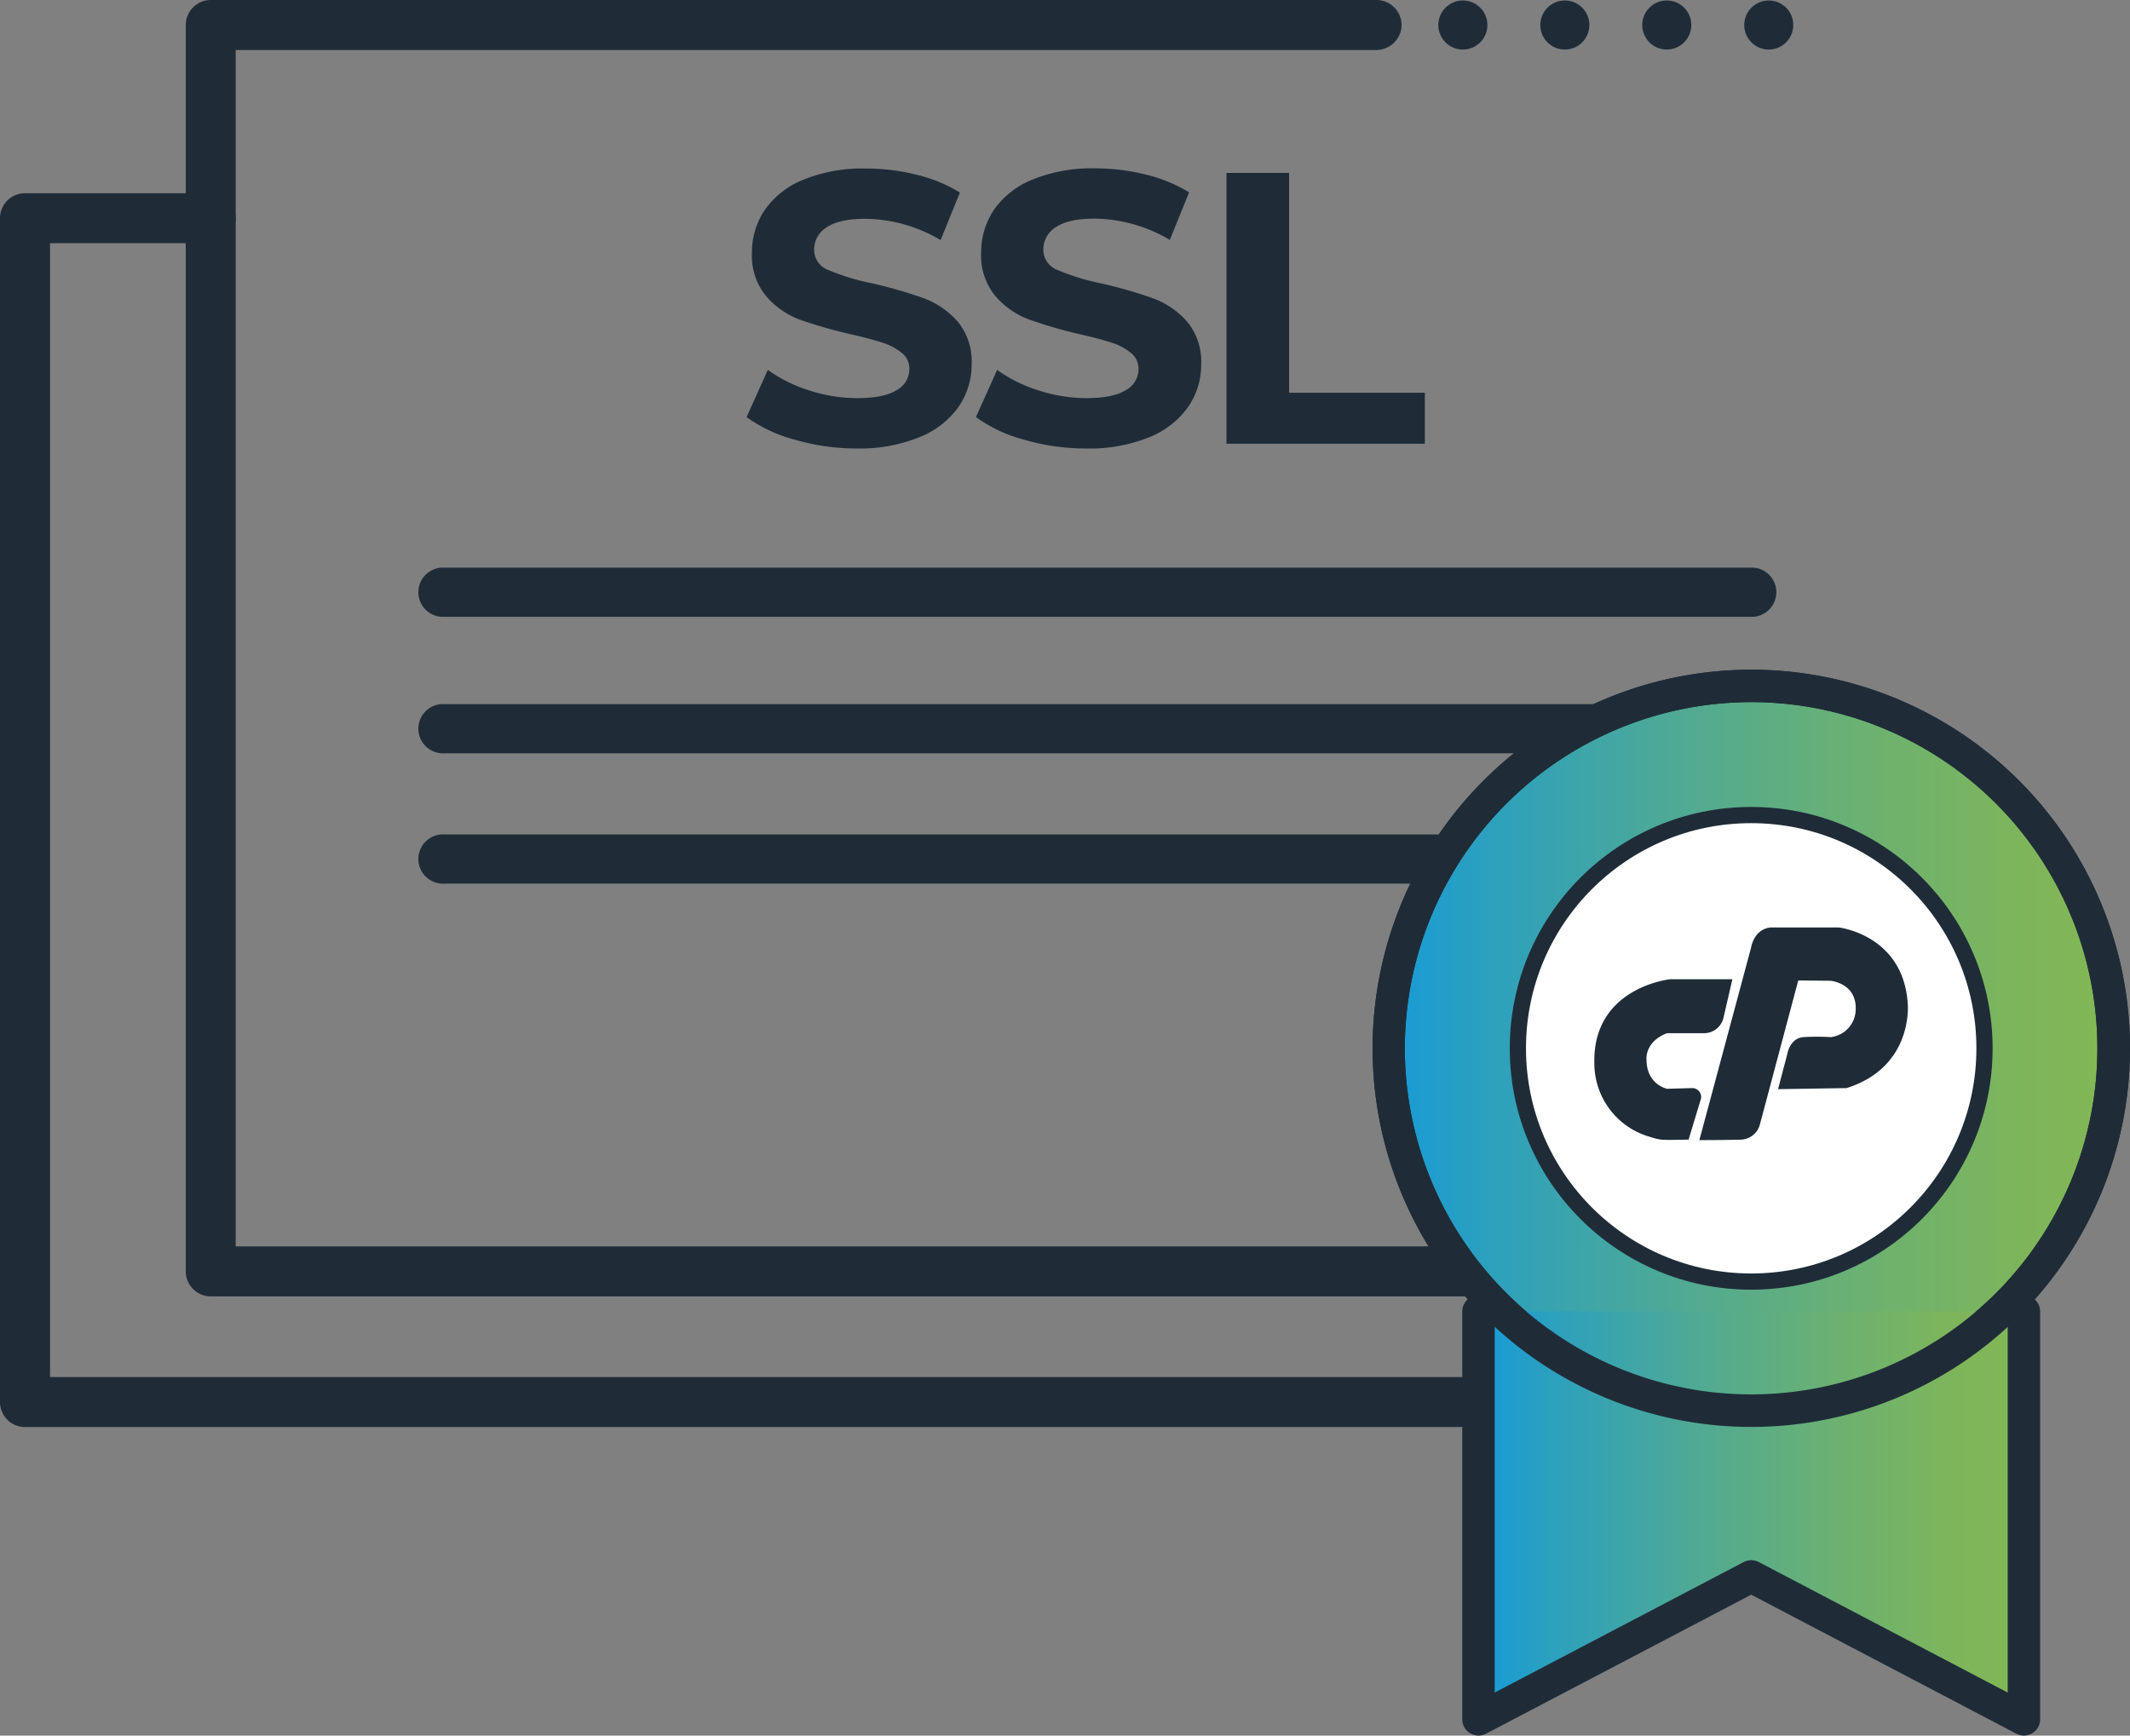 <svg xmlns="http://www.w3.org/2000/svg" xmlns:xlink="http://www.w3.org/1999/xlink" viewBox="0 0 394.11 321.2"><rect x="0" y="0" width="394.11" height="321.2" fill="#808080" stroke="none"/><defs><style>.cls-1{fill:#1f2c38}</style><linearGradient id="linear-gradient" x1="256.93" y1="194.02" x2="391.11" y2="194.02" gradientUnits="userSpaceOnUse"><stop offset="0" stop-color="#179bd7"/><stop offset=".13" stop-color="#2ba0bf"/><stop offset=".41" stop-color="#51aa92"/><stop offset=".66" stop-color="#6cb171"/><stop offset=".86" stop-color="#7db55c"/><stop offset="1" stop-color="#83b755"/></linearGradient><linearGradient id="linear-gradient-2" x1="273.56" y1="280.45" x2="374.48" y2="280.45" xlink:href="#linear-gradient"/></defs><g id="Layer_2" data-name="Layer 2"><g id="stroked"><path class="cls-1" d="M147.05 81.37a27 27 0 0 1-8.91-4.18l3.93-8.73a26.74 26.74 0 0 0 7.66 3.79 28.56 28.56 0 0 0 8.87 1.43c3.29 0 5.73-.49 7.3-1.47a4.42 4.42 0 0 0 2.36-3.89 3.7 3.7 0 0 0-1.39-3 10.64 10.64 0 0 0-3.58-1.9c-1.46-.48-3.42-1-5.91-1.57a84.42 84.42 0 0 1-9.38-2.69 15.22 15.22 0 0 1-6.26-4.37 11.77 11.77 0 0 1-2.61-8 14 14 0 0 1 2.36-7.91 15.9 15.9 0 0 1 7.12-5.61 28.94 28.94 0 0 1 11.63-2.08 38.17 38.17 0 0 1 9.37 1.15 27.64 27.64 0 0 1 8 3.29l-3.57 8.8a27.89 27.89 0 0 0-13.88-3.94q-4.87 0-7.2 1.58a4.8 4.8 0 0 0-2.32 4.15 4 4 0 0 0 2.7 3.78 41.66 41.66 0 0 0 8.2 2.47 83.78 83.78 0 0 1 9.37 2.72 15.62 15.62 0 0 1 6.26 4.29 11.54 11.54 0 0 1 2.61 7.95 13.65 13.65 0 0 1-2.4 7.83 16.08 16.08 0 0 1-7.19 5.62A29.34 29.34 0 0 1 158.53 83a40.67 40.67 0 0 1-11.48-1.63zm42.42 0a27 27 0 0 1-8.9-4.18l3.93-8.73a26.74 26.74 0 0 0 7.66 3.79 28.52 28.52 0 0 0 8.84 1.43q4.93 0 7.3-1.47a4.42 4.42 0 0 0 2.36-3.89 3.71 3.71 0 0 0-1.4-3 10.59 10.59 0 0 0-3.57-1.9q-2.19-.72-5.91-1.57a83.78 83.78 0 0 1-9.37-2.72 15.22 15.22 0 0 1-6.26-4.37 11.77 11.77 0 0 1-2.61-8 14 14 0 0 1 2.36-7.91 15.85 15.85 0 0 1 7.12-5.61 28.94 28.94 0 0 1 11.63-2.08 38.17 38.17 0 0 1 9.37 1.15 27.64 27.64 0 0 1 8 3.29l-3.57 8.8a27.9 27.9 0 0 0-13.89-3.94q-4.86 0-7.19 1.58a4.8 4.8 0 0 0-2.32 4.15 4 4 0 0 0 2.72 3.81 41.74 41.74 0 0 0 8.23 2.5 84 84 0 0 1 9.38 2.72 15.62 15.62 0 0 1 6.26 4.29 11.54 11.54 0 0 1 2.61 7.95 13.65 13.65 0 0 1-2.4 7.83 16.08 16.08 0 0 1-7.19 5.62A29.34 29.34 0 0 1 201 83a40.79 40.79 0 0 1-11.53-1.63zM226.93 32h11.59v40.68h25.12v9.44h-36.71zM82.27 105.05h241.54a4.56 4.56 0 1 1 0 9.1H82.27a4.56 4.56 0 1 1 0-9.1zm0 25.26h241.54a4.56 4.56 0 1 1 0 9.1H82.27a4.56 4.56 0 1 1 0-9.1zm0 24.12h241.54a4.56 4.56 0 1 1 0 9.1H82.27a4.56 4.56 0 1 1 0-9.1z"/><path class="cls-1" d="M358.38 239.92c4 0 6.87-5.18 2.23-9.26h-317V9.26h210.91a4.75 4.75 0 0 0 4.71-3.67A4.64 4.64 0 0 0 254.69 0H39a4.63 4.63 0 0 0-4.63 4.63v230.66a4.64 4.64 0 0 0 4.63 4.63z"/><path class="cls-1" d="M324 264.1c4 0 6.87-5.17 2.22-9.25H9.26V45h29.52a4.76 4.76 0 0 0 4.81-4.17A4.63 4.63 0 0 0 39 35.76H4.63A4.62 4.62 0 0 0 0 40.38v219.09a4.63 4.63 0 0 0 4.63 4.63z"/><circle class="cls-1" cx="270.67" cy="4.63" r="4.54"/><circle class="cls-1" cx="289.54" cy="4.63" r="4.54"/><circle class="cls-1" cx="308.4" cy="4.63" r="4.54"/><circle class="cls-1" cx="327.27" cy="4.63" r="4.54"/><path d="M324 261.1a67.11 67.11 0 0 1-67.07-67.1 67.09 67.09 0 1 1 115.36 46.57A66.43 66.43 0 0 1 324 261.1z" fill="url(#linear-gradient)"/><path class="cls-1" d="M324 129.94a64.07 64.07 0 0 1 46.1 108.57A64.09 64.09 0 0 1 259.93 194 64.16 64.16 0 0 1 324 129.94m0-6A70.07 70.07 0 1 0 394.11 194 70.09 70.09 0 0 0 324 123.94z"/><path stroke-linecap="round" stroke-linejoin="round" stroke-width="6" fill="url(#linear-gradient-2)" stroke="#1f2c38" d="M374.48 242.71v75.49l-50.45-26.46-50.47 26.46v-75.49"/><path class="cls-1" d="M324 129.94a64.07 64.07 0 0 1 46.1 108.57A64.09 64.09 0 0 1 259.93 194 64.16 64.16 0 0 1 324 129.94m0-6A70.07 70.07 0 1 0 394.11 194 70.09 70.09 0 0 0 324 123.94z"/><circle cx="324.02" cy="194.01" r="43.17" fill="#fff" stroke-miterlimit="10" stroke-width="3" stroke="#1f2c38"/><path class="cls-1" d="M320.54 181.23H309s-14.35 1.48-14 15.57a14.14 14.14 0 0 0 10.23 13.58 12 12 0 0 0 2.06.52c1 .13 5.15 0 5.15 0l2.18-7.21a1.65 1.65 0 0 0-1.48-2.32l-4.69.13s-3.8-.78-3.8-5.41c0 0-.39-3.27 3.8-4.88h6.69a3.7 3.7 0 0 0 3.73-2.75zM314.43 211l9.57-35.63s.48-3.41 3.64-3.73h12.55s12 1.31 12.8 14.17c0 0 1.1 11.64-11.32 15.56l-12.68.2 1.74-6.63s.47-2.83 3-3 5 0 5 0a5.22 5.22 0 0 0 4.63-5.21c.13-4.77-4.63-5.22-4.63-5.22l-6-.06-7.08 26.58a3.76 3.76 0 0 1-3.47 2.88c-2.86.09-7.75.09-7.75.09z"/></g></g></svg>